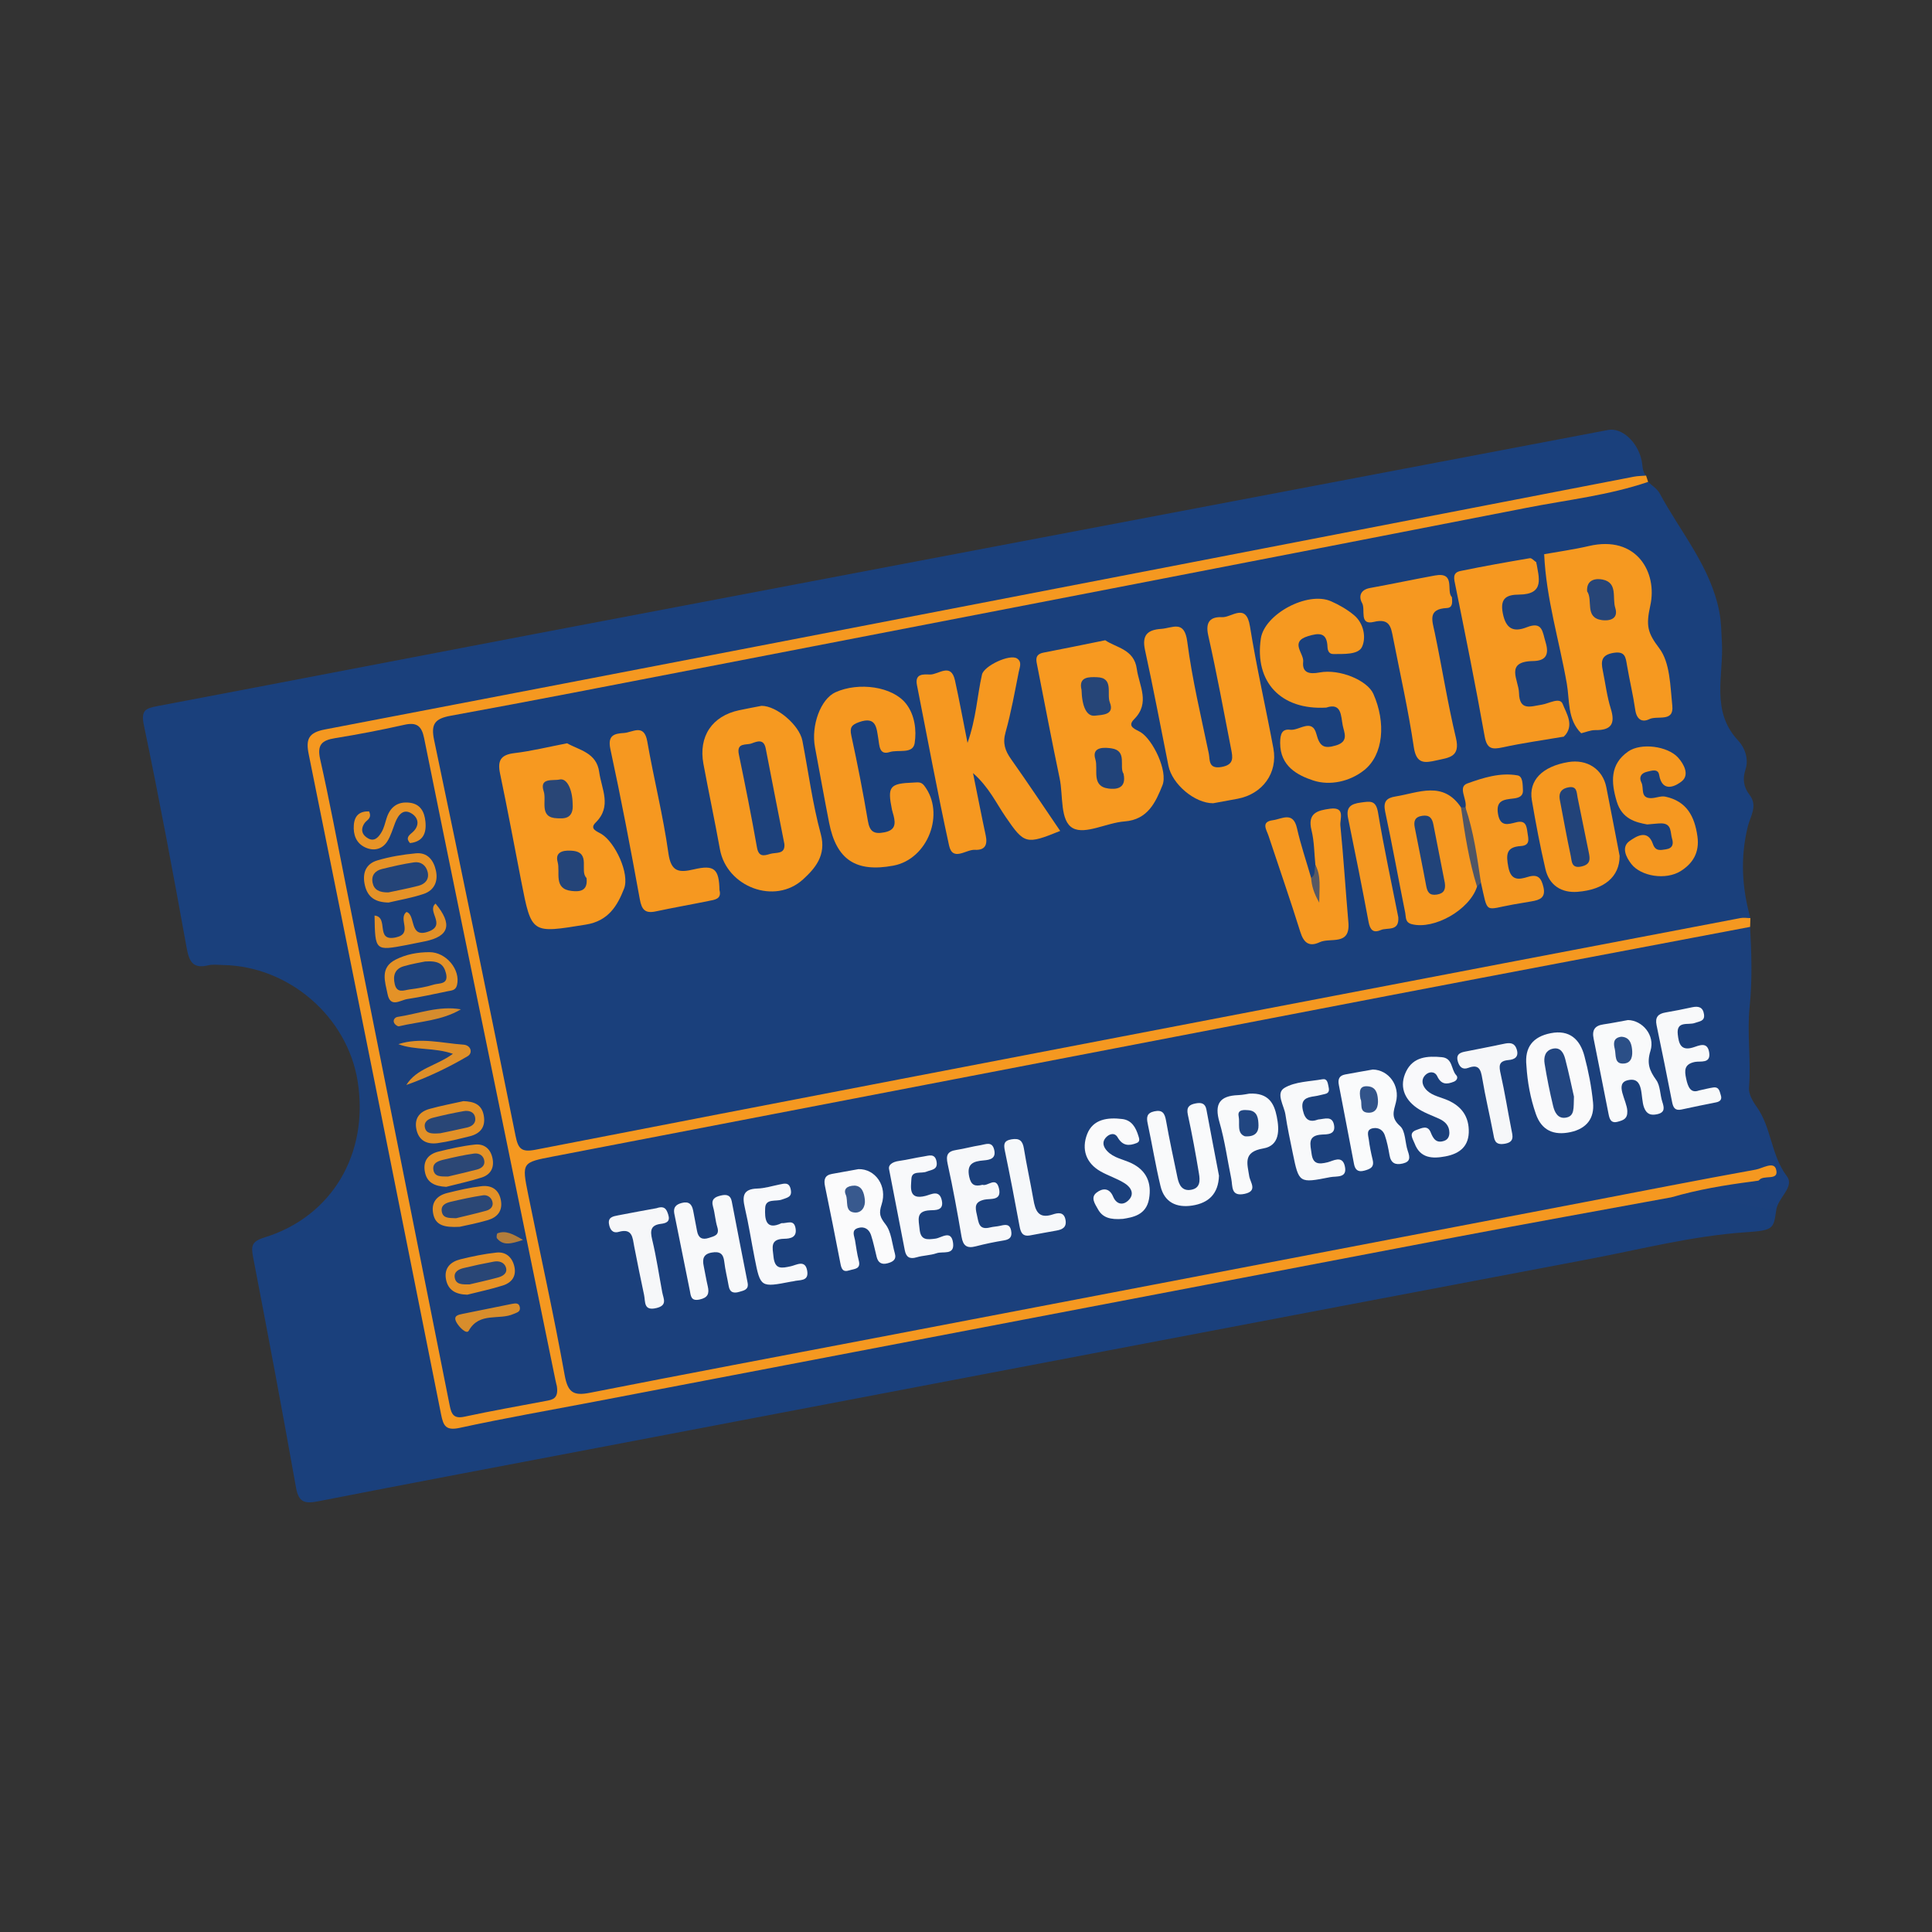 <?xml version="1.0" encoding="iso-8859-1"?>
<!-- Generator: Adobe Illustrator 27.0.0, SVG Export Plug-In . SVG Version: 6.00 Build 0)  -->
<svg version="1.1" id="Layer_1" xmlns="http://www.w3.org/2000/svg" xmlns:xlink="http://www.w3.org/1999/xlink" x="0px" y="0px"
	 viewBox="0 0 500 500" style="enable-background:new 0 0 500 500;" xml:space="preserve">
<rect x="0" y="0" width="500" height="500" fill="#333333" stroke="none"/>
<g>
	<path style="fill:#1A407C;" d="M426.533,124.713c1.012,0.978,2.352,1.78,2.985,2.96c5.415,10.092,13.2,18.987,15.447,30.701
		c0.506,2.638,0.503,5.205,0.657,7.828c0.501,8.576-2.978,17.831,4.245,25.484c1.595,1.691,2.806,4.664,1.859,7.489
		c-0.81,2.417-0.469,4.563,1.052,6.52c2.208,2.842,0.19,5.61-0.437,8.151c-1.987,8.051-1.538,15.902,0.662,23.769
		c-3.152,2.534-7.132,2.163-10.749,2.889c-36.147,7.254-72.385,14.049-108.584,21.039c-48.677,9.399-97.375,18.694-146.048,28.119
		c-15.287,2.96-30.599,5.792-45.881,8.782c-7.701,1.507-8.695,0.954-10.234-6.677c-6.639-32.933-13.624-65.796-20.124-98.758
		c-1.276-6.469-0.29-7.932,6.173-9.245c40.175-8.161,80.501-15.547,120.719-23.491c37.925-7.49,75.913-14.654,113.849-22.094
		c22.654-4.443,45.358-8.634,67.99-13.196C422.208,124.562,424.374,124.323,426.533,124.713z"/>
	<path style="fill:#1B407C;" d="M452.931,239.879c0.36,6.917,0.588,13.762-0.132,20.749c-0.706,6.852,0.418,13.887-0.161,20.869
		c-0.131,1.575,0.934,3.478,1.941,4.877c3.914,5.437,3.708,12.544,7.866,18.041c2.115,2.797-2.47,5.639-2.77,8.873
		c-1.411,1.105-3.031,0.7-4.584,0.579c-5.616-0.439-11.183-1.42-16.848-1.343c-1.958,0.027-3.851-0.504-5.243-2.085
		c-0.715-2.57,1.506-2.528,2.829-2.809c5.381-1.141,10.733-2.492,16.241-2.885c1.07-1.499,2.267,4.246,3.275-0.045
		c-7.554-0.629-14.649,1.853-21.838,3.299c-28.246,5.681-56.586,10.861-84.87,16.339c-38.297,7.417-76.615,14.729-114.927,22.072
		c-26.882,5.152-53.764,10.305-80.671,15.326c-5.629,1.05-6.868,0.154-8.137-5.559c-3.525-15.874-6.701-31.819-9.792-47.782
		c-1.619-8.362-1.572-8.46,6.881-10.144c25.803-5.141,51.662-9.997,77.496-14.976c47.443-9.144,94.896-18.231,142.338-27.38
		c28.292-5.456,56.591-10.87,84.888-16.302C448.793,239.194,450.92,238.46,452.931,239.879z"/>
	<path style="fill:#1A407C;" d="M432.575,309.857c6.609,2.37,13.666,0.544,20.405,2.181c2.152,0.523,4.493,0.633,6.695,1.249
		c-0.704,4.716-0.675,5.136-7.846,5.619c-13.801,0.929-27.126,4.398-40.615,6.953c-85.546,16.204-171.066,32.542-256.595,48.836
		c-24.103,4.592-48.217,9.13-72.297,13.841c-3.367,0.659-5.024,0.342-5.709-3.515c-3.533-19.891-7.266-39.747-11.093-59.583
		c-0.561-2.91-0.464-4.143,2.915-5.183c17.497-5.389,27.078-21.709,24.139-40.352c-2.644-16.773-17.798-29.875-34.891-30.158
		c-1.255-0.021-2.569-0.219-3.757,0.07c-4.125,1.002-4.999-1.055-5.654-4.688c-3.457-19.18-7.039-38.342-11.028-57.417
		c-0.825-3.943,0.449-4.398,3.573-4.989c32.918-6.227,65.807-12.606,98.717-18.872c64.943-12.366,129.894-24.685,194.842-37.026
		c27.277-5.183,54.551-10.377,81.829-15.554c3.462-0.657,7.626,3.026,8.653,7.926c0.284,1.354,0.104,2.778,1.146,3.894
		c-4.651,3.136-10.23,2.984-15.394,3.978c-41.477,7.984-82.928,16.099-124.403,24.093c-55.872,10.77-111.731,21.61-167.59,32.447
		c-11.069,2.148-22.057,4.713-33.194,6.517c-3.74,0.606-4.369,2.594-3.663,6.14c6.734,33.807,13.569,67.595,20.328,101.397
		c4.377,21.89,8.814,43.77,13.103,65.676c0.865,4.416,2.605,5.071,6.452,4.274c24.006-4.97,48.188-9.023,72.244-13.731
		c30.734-6.015,61.516-11.784,92.264-17.727c34.795-6.725,69.628-13.253,104.419-20.005c11.944-2.318,23.926-4.44,35.844-6.904
		C428.45,308.823,430.675,308.183,432.575,309.857z"/>
	<path style="fill:#F59820;" d="M432.575,309.857c-18.492,3.406-37.002,6.716-55.472,10.236
		c-74.436,14.187-148.859,28.44-223.287,42.668c-11.612,2.22-23.266,4.248-34.814,6.762c-3.569,0.777-4.248-0.448-4.843-3.434
		c-11.353-56.977-22.761-113.943-34.263-170.891c-0.788-3.9-0.055-5.601,4.184-6.413c74.773-14.322,149.518-28.787,224.266-43.238
		c38.16-7.378,76.312-14.794,114.471-22.175c1.042-0.201,2.123-0.195,3.187-0.285c0.176,0.542,0.352,1.084,0.528,1.626
		c-10.198,3.481-20.905,4.648-31.403,6.701c-71.696,14.021-143.427,27.867-215.151,41.751c-21.096,4.084-42.185,8.212-63.323,12.068
		c-4.15,0.757-5.177,2.156-4.302,6.319c7.167,34.099,14.172,68.232,21.067,102.386c0.676,3.349,1.486,4.329,5.184,3.61
		c63.108-12.281,126.248-24.397,189.386-36.524c40.803-7.837,81.614-15.635,122.426-23.425c0.832-0.159,1.723-0.003,2.587,0.01
		c-0.024,0.76-0.049,1.516-0.073,2.27c-31.138,5.918-62.285,11.785-93.411,17.766c-72.099,13.853-144.187,27.769-216.283,41.637
		c-8.145,1.567-8.229,1.517-6.552,9.813c3.151,15.586,6.634,31.11,9.445,46.756c0.812,4.516,2.253,5.446,6.51,4.608
		c24.592-4.844,49.227-9.474,73.845-14.187c61.196-11.717,122.39-23.439,183.585-35.162c14.772-2.83,29.529-5.744,44.33-8.418
		c1.71-0.309,4.637-2.213,5.24-0.092c0.92,3.237-3.361,1.223-4.479,2.933c-0.5,0.711-1.084,0.844-1.772,0.257
		C446.363,306.698,439.39,307.875,432.575,309.857z"/>
	<path style="fill:#F79920;" d="M313.969,207.88c-4.746,0.025-10.623-4.913-11.581-9.71c-1.995-9.989-3.888-20-6.06-29.951
		c-0.837-3.836,0.626-5.225,4.196-5.466c2.909-0.197,5.995-2.441,6.738,3.3c1.259,9.729,3.565,19.327,5.572,28.951
		c0.33,1.58-0.195,4.088,3.269,3.493c3.361-0.576,2.924-2.509,2.508-4.645c-1.916-9.826-3.73-19.676-5.925-29.44
		c-0.797-3.543,0.647-4.834,3.604-4.689c2.469,0.121,6.198-3.857,7.196,2.36c1.699,10.58,4.102,21.046,6.067,31.586
		c1.186,6.361-2.796,11.825-9.243,13.045C318.199,207.114,316.083,207.492,313.969,207.88z"/>
	<path style="fill:#F79920;" d="M146.761,192.361c3.144,1.783,7.632,2.405,8.313,7.448c0.592,4.385,3.348,8.869-0.908,13.056
		c-1.705,1.677,0.343,2.274,1.507,2.986c3.502,2.142,7.357,10.257,5.827,14.15c-1.717,4.371-4.014,8.341-9.87,9.283
		c-14.091,2.266-14.046,2.549-16.731-11.214c-1.81-9.276-3.533-18.569-5.473-27.818c-0.701-3.34,0.073-4.915,3.696-5.345
		C137.547,194.383,141.906,193.295,146.761,192.361z"/>
	<path style="fill:#F79920;" d="M286.031,165.698c2.837,1.947,7.472,2.303,8.17,7.41c0.597,4.367,3.562,8.777-0.702,13.038
		c-1.959,1.958,0.481,2.599,1.721,3.364c3.118,1.926,7.103,10.043,5.615,13.736c-1.726,4.28-3.741,8.891-9.792,9.336
		c-4.58,0.337-10.17,3.475-13.356,1.757c-3.425-1.848-2.502-8.404-3.45-12.903c-2.022-9.6-3.842-19.242-5.741-28.867
		c-0.312-1.583-0.867-3.208,1.599-3.677C275.187,167.925,280.26,166.861,286.031,165.698z"/>
	<path style="fill:#F69920;" d="M399.636,143.429c3.861-0.697,7.76-1.23,11.575-2.12c12.343-2.878,17.789,6.845,15.886,15.399
		c-1.156,5.197-0.734,7.044,2.317,11.059c2.82,3.71,2.84,9.791,3.377,14.902c0.455,4.326-3.89,2.431-5.959,3.449
		c-1.894,0.931-3.277,0.033-3.625-2.383c-0.558-3.874-1.485-7.694-2.141-11.556c-0.351-2.064-0.458-3.735-3.522-3.214
		c-3.09,0.526-3.247,2.139-2.759,4.507c0.684,3.315,1.082,6.715,2.084,9.93c1.227,3.939,0.102,5.605-4.012,5.55
		c-1.213-0.016-2.433,0.528-3.65,0.815c-2.947-0.062-3.22-2.312-3.648-4.438c-2.399-11.903-4.698-23.826-7.029-35.742
		C398.102,147.391,398.581,145.358,399.636,143.429z"/>
	<path style="fill:#F69820;" d="M251.816,200.071c1.281,6.326,2.231,11.231,3.282,16.113c0.526,2.443-0.143,3.896-2.83,3.751
		c-2.284-0.124-5.719,3.135-6.655-1.144c-3.018-13.788-5.57-27.677-8.309-41.525c-0.598-3.021,1.768-2.741,3.361-2.7
		c2.216,0.058,5.435-3.199,6.477,1.508c1.109,5.008,2.03,10.058,3.25,16.179c2.278-6.416,2.489-12.159,3.743-17.668
		c0.516-2.267,7.192-5.397,9.065-4.176c1.368,0.892,0.687,2.302,0.462,3.431c-1.05,5.256-1.984,10.554-3.433,15.704
		c-0.783,2.782-0.124,4.721,1.425,6.909c4.324,6.108,8.466,12.344,12.721,18.589c-8.847,3.598-9.289,3.402-14.104-3.61
		C257.795,207.826,255.946,203.719,251.816,200.071z"/>
	<path style="fill:#F69920;" d="M197.085,182.667c3.898-0.015,9.795,4.985,10.576,9.034c1.556,8.067,2.614,16.266,4.762,24.171
		c1.494,5.501-1.521,8.893-4.566,11.686c-7.343,6.736-19.782,1.969-21.541-7.768c-1.333-7.38-2.901-14.718-4.269-22.092
		c-1.32-7.117,2.242-12.405,9.244-13.893C193.216,183.395,195.153,183.045,197.085,182.667z"/>
	<path style="fill:#F69920;" d="M343.237,183.127c-11.784,0.683-18.585-6.667-16.937-17.855c0.932-6.329,12.081-12.34,18.17-9.665
		c2.116,0.93,4.201,2.133,5.965,3.61c2.555,2.138,3.147,5.827,2.062,8.177c-0.964,2.089-4.741,1.84-7.429,1.87
		c-1.126,0.013-1.478-0.904-1.513-1.839c-0.144-3.794-2.141-3.68-5.067-2.782c-4.79,1.47-0.996,4.43-1.226,6.588
		c-0.307,2.882,1.536,3.311,4.24,2.801c5.232-0.987,12.381,2.062,13.922,5.535c3.292,7.421,2.639,15.757-2.384,19.756
		c-3.685,2.933-8.844,4.083-13.156,2.666c-4.102-1.347-8.582-3.695-8.582-9.717c0-2.383,0.531-3.68,2.598-3.414
		c2.299,0.296,5.678-3.101,6.786,1.111c0.858,3.26,1.975,3.869,5.071,2.944c3.403-1.017,2.11-3.315,1.741-5.174
		C347.017,185.324,347.248,181.762,343.237,183.127z"/>
	<path style="fill:#F69820;" d="M236.315,202.532c1.021-0.008,1.99-0.351,2.86,0.777c5.528,7.157,0.979,19.053-7.979,20.719
		c-9.702,1.804-14.739-1.527-16.621-11.104c-1.276-6.488-2.427-13.001-3.651-19.499c-1.07-5.678,1.467-12.535,5.302-14.269
		c6.001-2.713,14.766-1.504,18.257,2.96c2.26,2.89,2.75,6.836,2.233,10.2c-0.45,2.925-4.253,1.603-6.488,2.323
		c-2.678,0.861-2.624-1.683-2.905-3.34c-0.489-2.884-0.473-6.041-5.039-4.399c-1.885,0.678-2.418,1.378-1.965,3.459
		c1.597,7.333,3.039,14.705,4.289,22.104c0.474,2.808,1.605,3.475,4.302,2.938c2.807-0.559,2.885-2.176,2.35-4.324
		c-0.13-0.521-0.319-1.029-0.425-1.554C229.619,203.542,230.23,202.766,236.315,202.532z"/>
	<path style="fill:#F69820;" d="M404.74,190.638c-5.287,0.903-10.611,1.636-15.846,2.778c-2.833,0.618-4.092,0.385-4.677-2.91
		c-2.314-13.019-4.935-25.984-7.555-38.947c-0.346-1.71-0.888-3.336,1.312-3.79c5.957-1.229,11.95-2.291,17.948-3.309
		c0.485-0.082,1.114,0.682,1.676,1.054c2.626,7.134,2.634,7.153-3.874,9.699c-1.545,0.604-3.23,1.053-2.866,3.21
		c0.336,1.986,1.836,2.607,3.611,2.348c3.851-0.562,6,0.661,6.811,4.786c0.881,4.483-1.131,6.321-5.015,7.209
		c-2.718,0.621-2.505,2.587-2.066,4.65c0.448,2.107,1.242,3.786,3.868,3.466c0.712-0.087,1.423-0.239,2.135-0.257
		c1.845-0.048,4.392-1.282,5.064,1.377C405.974,184.8,408.518,188.01,404.74,190.638z"/>
	<path style="fill:#F69820;" d="M375.746,154.521c0.163,1.564,0.158,2.763-1.318,2.837c-5.019,0.252-3.767,3.27-3.116,6.379
		c1.899,9.07,3.33,18.246,5.485,27.252c1.202,5.022-1.915,5.08-5.065,5.802c-3.127,0.717-5.194,0.928-5.842-3.45
		c-1.408-9.51-3.533-18.915-5.381-28.359c-0.525-2.684-0.839-5.036-4.973-4.035c-3.889,0.942-2.082-3.183-3.023-4.869
		c-0.926-1.658-0.5-3.445,2.027-3.903c5.622-1.017,11.211-2.215,16.832-3.24C376.864,147.934,374.169,153.053,375.746,154.521z"/>
	<path style="fill:#F69820;" d="M186.201,230.354c0.627,2.346-1.259,2.496-2.794,2.812c-4.551,0.936-9.133,1.724-13.675,2.699
		c-2.743,0.589-3.65-0.388-4.148-3.134c-2.356-12.984-4.821-25.953-7.614-38.849c-0.789-3.643,1.054-4.032,3.514-4.186
		c2.233-0.139,5.202-2.548,6.028,2.185c1.686,9.659,4.111,19.202,5.464,28.9c0.689,4.935,2.754,5.107,6.635,4.201
		C184.862,223.757,186.088,224.876,186.201,230.354z"/>
	<path style="fill:#F69820;" d="M382.252,229.474c-1.941,6.002-11.054,11.165-16.855,9.71c-1.798-0.451-1.499-1.821-1.716-2.896
		c-1.759-8.73-3.334-17.498-5.193-26.205c-0.553-2.59,0.281-3.571,2.661-3.955c5.98-0.967,12.3-4.12,16.955,2.818
		C381.499,215.383,382.492,222.304,382.252,229.474z"/>
	<path style="fill:#F69820;" d="M419.161,221.509c-0.001,5.378-3.957,8.747-10.903,9.295c-4.109,0.324-7.316-1.664-8.294-5.857
		c-1.378-5.906-2.504-11.878-3.524-17.858c-0.873-5.116,2.694-8.733,9.396-9.863c4.895-0.825,8.947,1.817,9.876,6.502
		C416.925,209.856,418.092,215.992,419.161,221.509z"/>
	<path style="fill:#F69820;" d="M340.425,223.891c-0.31-3.016-0.285-6.115-1.008-9.029c-1.104-4.452,1.557-5.133,4.807-5.566
		c4.067-0.542,2.497,2.703,2.659,4.332c0.828,8.351,1.345,16.732,2.078,25.093c0.539,6.153-4.684,3.837-7.422,5.119
		c-2.733,1.28-4.134,0.179-5.026-2.676c-2.605-8.341-5.487-16.596-8.233-24.894c-0.517-1.562-2.02-3.591,1.149-4.003
		c2.314-0.301,5.22-2.385,6.224,2.069c0.979,4.342,2.426,8.58,3.667,12.863c1.149,1.276,1.724,2.725,1.485,3.796
		C339.706,229.099,341.591,226.445,340.425,223.891z"/>
	<path style="fill:#F69820;" d="M426.284,213.366c-2.885-0.538-6.509-1.343-7.887-5.987c-1.469-4.953-1.764-9.58,2.965-12.887
		c3.326-2.326,10.213-1.409,12.914,1.562c1.578,1.735,2.943,4.459,1.029,6.084c-1.197,1.016-5.073,3.44-5.922-1.611
		c-0.282-1.678-1.978-1.075-3.165-0.79c-1.535,0.368-2.12,1.439-1.416,2.804c0.719,1.394-0.393,4.017,2.466,4.018
		c1.242,0.001,2.559-0.639,3.714-0.392c5.493,1.175,7.579,5.04,8.315,10.303c0.586,4.191-1.247,7.042-4.358,8.976
		c-3.862,2.401-10.24,1.35-12.733-1.821c-1.4-1.781-2.703-4.433-0.438-5.994c1.45-0.999,4.61-3.257,5.997,0.778
		c0.668,1.944,1.943,1.619,3.424,1.386c1.798-0.282,1.923-1.508,1.535-2.755c-0.478-1.535-0.016-3.861-2.661-3.946
		C429.174,213.067,428.279,213.216,426.284,213.366z"/>
	<path style="fill:#F59821;" d="M379.266,208.969c0.495-2.114-2.086-5.286,0.465-6.205c4.088-1.473,8.524-2.896,13.015-2.093
		c1.402,0.25,1.3,2.347,1.389,3.758c0.108,1.707-1.161,2.064-2.434,2.218c-2.411,0.292-4.618,0.398-4.019,3.994
		c0.579,3.474,2.694,2.662,4.754,2.159c2.452-0.598,2.637,0.978,2.874,2.674c0.222,1.589,0.816,3.322-1.744,3.485
		c-3.814,0.243-3.819,2.247-3.207,5.45c0.691,3.619,2.783,3.23,5.046,2.535c2.611-0.802,3.467,0.256,4.027,2.601
		c0.676,2.83-0.989,3.367-3.077,3.727c-1.583,0.273-3.17,0.528-4.751,0.811c-7.551,1.349-6.445,2.639-8.349-5.688
		C381.003,222.107,379.9,215.586,379.266,208.969z"/>
	<path style="fill:#1D417B;" d="M404.74,190.638c2.837-2.872,0.643-5.968-0.316-8.445c-0.722-1.864-3.567-0.115-5.366,0.168
		c-2.929,0.46-5.822,1.712-5.942-3.046c-0.084-3.326-3.773-8.113,3.641-8.235c3.13-0.051,4.281-1.472,3.236-4.886
		c-0.835-2.726-0.757-5.466-4.86-3.862c-3.48,1.36-5.427,0.409-6.217-3.662c-0.779-4.016,1.187-4.763,4.232-4.791
		c6.742-0.061,5.079-4.461,4.449-8.365c0.679-0.695,1.358-1.389,2.037-2.084c0.497,11.414,3.902,22.33,5.857,33.493
		c0.764,4.362,0.107,9.258,3.715,12.843C407.941,191.188,406.276,190.584,404.74,190.638z"/>
	<path style="fill:#F59821;" d="M361.877,237.384c0.265,3.801-2.864,2.581-4.539,3.314c-1.976,0.865-2.782-0.093-3.164-2.151
		c-1.663-8.945-3.456-17.867-5.285-26.78c-0.588-2.866,0.659-3.728,3.315-4.075c2.371-0.31,3.881-0.691,4.426,2.577
		C358.156,219.414,360.124,228.486,361.877,237.384z"/>
	<path style="fill:#505665;" d="M379.266,208.969c2.121,6.313,3.026,12.875,3.989,19.425c-0.334,0.36-0.668,0.72-1.002,1.08
		c-2.087-6.701-3.149-13.608-4.148-20.529C378.491,208.953,378.879,208.961,379.266,208.969z"/>
	<path style="fill:#585962;" d="M340.425,223.891c1.521,2.787,1.007,5.77,0.99,9.708c-1.449-2.559-1.963-4.411-2.095-6.4
		C340.62,226.406,340.022,224.982,340.425,223.891z"/>
	<path style="fill:#FAFBFC;" d="M355.279,276.793c4.082,0.084,7.116,4.128,5.984,8.484c-0.637,2.453-1.317,4.02,1.078,6.154
		c1.445,1.287,1.249,4.319,2.01,6.491c0.56,1.598,0.692,2.718-1.309,3.194c-1.933,0.46-3.078-0.091-3.437-2.161
		c-0.304-1.752-0.645-3.522-1.233-5.192c-0.435-1.237-1.525-2.013-2.961-1.789c-1.954,0.305-1.31,1.825-1.169,2.941
		c0.222,1.762,0.584,3.513,1.001,5.241c0.469,1.94-0.619,2.384-2.19,2.815c-1.71,0.469-2.368-0.362-2.631-1.705
		c-1.336-6.814-2.574-13.648-3.925-20.459c-0.303-1.529,0.097-2.439,1.623-2.732C350.569,277.606,353.03,277.193,355.279,276.793z"
		/>
	<path style="fill:#F9FAFB;" d="M421.318,263.991c3.689,0.053,7.078,3.904,5.823,7.957c-1.007,3.252-0.263,5.125,1.496,7.57
		c1.066,1.483,0.958,3.767,1.568,5.629c0.516,1.572,0.72,2.779-1.35,3.217c-1.621,0.343-2.696-0.001-3.36-1.703
		c-1.055-2.703,0.124-8.142-4.258-7.092c-3.453,0.827-0.186,5.191-0.087,7.962c0.073,2.033-1.024,2.374-2.469,2.772
		c-1.848,0.509-2.15-0.813-2.397-2.038c-1.308-6.481-2.527-12.98-3.856-19.457c-0.457-2.227,0.296-3.374,2.544-3.699
		C417.096,264.801,419.203,264.368,421.318,263.991z"/>
	<path style="fill:#F8F9FA;" d="M174.491,313.985c-0.259-1.55,0.468-2.268,1.926-2.657c1.869-0.499,2.661,0.34,2.979,2.006
		c0.335,1.755,0.676,3.509,1.002,5.266c0.334,1.797,1.338,2.337,3.073,1.766c1.393-0.458,2.823-0.676,2.163-2.811
		c-0.524-1.697-0.605-3.528-1.096-5.238c-0.557-1.938,0.411-2.538,2.026-2.918c1.447-0.34,2.493-0.136,2.812,1.499
		c1.366,7.014,2.698,14.034,4.1,21.041c0.373,1.863-0.955,2.027-2.131,2.387c-1.399,0.429-2.463,0.226-2.756-1.485
		c-0.362-2.113-0.909-4.201-1.149-6.326c-0.237-2.097-1.185-2.705-3.223-2.357c-2.212,0.378-2.471,1.677-2.096,3.491
		c0.361,1.749,0.645,3.516,1.053,5.254c0.443,1.886,0.013,2.949-2.111,3.41c-2.3,0.5-2.269-0.977-2.549-2.369
		C177.174,327.291,175.832,320.638,174.491,313.985z"/>
	<path style="fill:#FBFBFC;" d="M222.177,302.57c4.315-0.103,7.546,4.337,5.981,9.154c-0.76,2.338-0.437,3.259,1.011,5.127
		c1.518,1.959,1.681,4.968,2.418,7.523c0.481,1.668-0.583,2.211-1.909,2.567c-1.494,0.401-2.417-0.14-2.793-1.63
		c-0.478-1.895-0.85-3.825-1.463-5.675c-0.51-1.54-1.759-2.336-3.378-1.824c-1.777,0.562-0.967,1.982-0.769,3.14
		c0.3,1.758,0.515,3.542,0.97,5.261c0.612,2.308-1.164,2.133-2.426,2.552c-1.758,0.583-2.069-0.47-2.338-1.87
		c-1.279-6.656-2.609-13.303-3.978-19.942c-0.345-1.673-0.044-2.812,1.815-3.145C217.604,303.398,219.89,302.98,222.177,302.57z"/>
	<path style="fill:#FAFAFB;" d="M395.038,275.79c-0.51-4.772,1.681-7.497,6.294-8.403c4.865-0.955,7.563,1.607,8.703,5.869
		c1.055,3.945,1.842,8.007,2.243,12.067c0.404,4.084-1.663,6.771-5.845,7.67c-4.315,0.927-7.463-0.436-8.943-4.672
		C396.075,284.271,395.294,280.059,395.038,275.79z"/>
	<path style="fill:#F9FAFB;" d="M315.472,304.273c-0.157,4.715-2.704,7.071-6.919,7.723c-4.057,0.627-7.201-0.812-8.207-5
		c-1.29-5.366-2.171-10.83-3.327-16.23c-0.356-1.663-0.204-2.725,1.703-3.149c2.183-0.485,2.724,0.564,3.061,2.47
		c0.868,4.912,1.933,9.79,2.948,14.675c0.391,1.882,1.182,3.542,3.5,3.158c2.472-0.409,2.347-2.47,2.058-4.212
		c-0.847-5.096-1.775-10.185-2.876-15.232c-0.431-1.974,0.4-2.602,2.027-2.913c1.385-0.265,2.465-0.095,2.779,1.593
		C313.293,292.937,314.41,298.709,315.472,304.273z"/>
	<path style="fill:#F9F9FB;" d="M380.118,292.396c0.152,4.185-2.269,6.164-6.037,6.876c-3.375,0.638-6.54,0.52-7.99-3.369
		c-0.445-1.194-1.696-2.73,0.55-3.492c1.268-0.43,2.83-1.35,3.627,0.661c0.665,1.678,1.477,2.901,3.534,2.158
		c0.97-0.351,1.305-1.21,1.292-2.133c-0.026-1.83-1.136-2.883-2.724-3.602c-1.948-0.882-4.035-1.597-5.752-2.82
		c-3.271-2.33-4.517-5.668-2.717-9.378c1.848-3.81,5.503-4.058,9.25-3.701c2.881,0.275,2.346,3.223,3.732,4.678
		c0.499,0.523,0.213,1.333-0.613,1.665c-1.839,0.74-3.274,0.808-4.324-1.426c-0.591-1.258-2.13-1.333-3.168-0.195
		c-0.981,1.076-0.727,2.399,0.099,3.434c1.289,1.614,3.303,2.013,5.13,2.713C377.653,285.86,379.979,288.294,380.118,292.396z"/>
	<path style="fill:#FAFAFB;" d="M290.633,315.443c-3.34,0.274-5.298-0.346-6.487-2.499c-0.762-1.38-1.99-3.025-0.352-4.295
		c1.468-1.137,3.276-1.369,4.288,1.049c0.773,1.846,2.381,2.399,3.869,1.029c1.801-1.658,0.776-3.43-0.837-4.461
		c-1.94-1.24-4.215-1.946-6.235-3.078c-3.89-2.18-5.013-5.821-3.535-9.656c1.513-3.925,5.336-4.391,9.101-3.93
		c2.483,0.304,3.52,2.253,4.177,4.387c0.189,0.613,0.519,1.444-0.442,1.826c-2.029,0.806-3.65,0.756-4.947-1.487
		c-0.779-1.347-2.273-0.888-3.16,0.215c-0.949,1.18-0.427,2.411,0.487,3.374c1.674,1.763,4.105,2.101,6.192,3.087
		c4.012,1.894,5.344,5.192,4.615,9.29C296.618,314.521,293.058,315.045,290.633,315.443z"/>
	<path style="fill:#F9FAFB;" d="M323.296,283.036c5.069-0.294,6.465,2.629,7.13,5.912c0.697,3.442,0.826,7.541-3.516,8.275
		c-5.268,0.891-4.123,3.876-3.611,7.17c0.252,1.619,2.278,3.849-1.228,4.583c-3.593,0.752-3.024-2.003-3.422-3.937
		c-1.004-4.883-1.672-9.862-3.058-14.633c-1.372-4.724,0.063-6.811,4.845-6.99C321.677,283.369,322.91,283.09,323.296,283.036z"/>
	<path style="fill:#F8F9FA;" d="M439.702,282.212c1.615-0.344,2.654-0.631,3.712-0.775c1.509-0.206,1.625,1.052,1.938,2.026
		c0.351,1.097-0.203,1.623-1.244,1.832c-2.975,0.598-5.954,1.184-8.916,1.842c-1.682,0.374-2.171-0.477-2.454-1.921
		c-1.298-6.643-2.633-13.28-4.021-19.904c-0.428-2.044,0.392-2.962,2.334-3.289c2.288-0.385,4.565-0.847,6.834-1.337
		c1.633-0.353,2.831-0.1,3.107,1.809c0.265,1.837-1.195,1.795-2.324,2.233c-1.702,0.661-4.88-0.686-4.459,3
		c0.253,2.217,0.705,4.34,3.92,3.36c1.572-0.479,3.734-1.644,4.199,1.257c0.484,3.023-2.274,2.192-3.7,2.485
		c-2.801,0.576-2.704,2.231-2.248,4.35C436.844,281.339,437.544,283.009,439.702,282.212z"/>
	<path style="fill:#F7F8FA;" d="M254.267,306.625c1.338,0.488,3.497-2.277,4.254,0.886c0.805,3.369-2.221,2.599-3.784,2.962
		c-2.51,0.583-2.405,1.87-1.925,3.889c0.471,1.984,0.437,4.057,3.428,3.301c0.861-0.217,1.773-0.232,2.639-0.437
		c1.305-0.309,2.469-0.543,2.807,1.296c0.288,1.569-0.305,2.239-1.861,2.494c-2.46,0.404-4.911,0.912-7.324,1.539
		c-2.244,0.583-3.247-0.127-3.642-2.431c-1.082-6.312-2.215-12.621-3.602-18.871c-0.506-2.281-0.059-3.29,2.228-3.644
		c2.111-0.327,4.182-0.914,6.293-1.24c1.277-0.197,2.93-1.073,3.494,1.091c0.615,2.364-1.023,2.714-2.725,2.855
		c-2.635,0.219-4.43,0.851-3.713,4.228C251.3,306.737,252.321,307.125,254.267,306.625z"/>
	<path style="fill:#F8F9FA;" d="M341.128,289.729c1.748-0.15,3.639-1.019,4.113,1.393c0.509,2.591-1.849,2.43-3.153,2.504
		c-3.835,0.218-2.947,2.609-2.659,4.905c0.35,2.787,1.842,2.838,4.174,2.263c1.413-0.348,3.745-1.883,4.421,0.936
		c0.784,3.269-2.115,2.593-3.785,2.923c-8.056,1.59-8.078,1.556-9.675-6.222c-0.681-3.317-1.395-6.633-1.897-9.979
		c-0.353-2.351-2.591-5.524-0.235-6.916c2.756-1.628,6.497-1.633,9.831-2.227c1.212-0.216,1.345,0.911,1.531,1.758
		c0.193,0.876,0.371,1.798-0.908,2.064c-0.875,0.181-1.736,0.45-2.618,0.571c-2.135,0.294-3.717,0.753-3.089,3.633
		C337.754,289.97,339.059,290.501,341.128,289.729z"/>
	<path style="fill:#F8F9FB;" d="M202.259,316.555c1.492,0.095,3.185-1.067,3.622,1.275c0.457,2.452-1.377,2.732-2.934,2.764
		c-3.696,0.077-3.024,2.207-2.761,4.68c0.356,3.356,2.118,2.943,4.48,2.433c1.458-0.315,3.742-1.819,4.239,1.189
		c0.475,2.869-2.052,2.248-3.598,2.704c-0.17,0.05-0.355,0.044-0.53,0.078c-7.956,1.54-7.971,1.543-9.476-6.062
		c-0.865-4.37-1.543-8.782-2.552-13.118c-0.69-2.966-0.415-4.791,3.223-4.901c1.939-0.058,3.864-0.668,5.79-1.056
		c1.255-0.253,2.456-0.649,2.869,1.234c0.453,2.067-0.882,2.143-2.3,2.677c-1.498,0.564-4.171-0.351-4.302,2.142
		C197.883,315.332,198.081,318.545,202.259,316.555z"/>
	<path style="fill:#F8F9FB;" d="M230.096,302.632c-0.265-1.024,0.637-1.927,2.638-2.196c2.118-0.285,4.201-0.829,6.317-1.145
		c1.308-0.196,2.925-0.911,3.329,1.333c0.388,2.156-1.345,2.079-2.597,2.6c-1.36,0.566-3.81-0.353-3.911,1.845
		c-0.098,2.135-0.859,5.587,3.642,4.433c1.518-0.389,3.639-1.708,4.239,1.229c0.535,2.618-1.667,2.428-3.076,2.495
		c-3.756,0.179-2.907,2.489-2.692,4.853c0.268,2.948,1.926,2.766,4.11,2.478c1.58-0.208,4.112-2.405,4.561,1.134
		c0.414,3.259-2.659,2.082-4.229,2.633c-1.663,0.583-3.531,0.562-5.229,1.072c-1.832,0.55-2.704-0.116-3.036-1.81
		C232.863,316.944,231.583,310.302,230.096,302.632z"/>
	<path style="fill:#F6F7F9;" d="M389.569,270.063c1.364-0.242,2.439-0.106,2.946,1.475c0.643,2.004-0.547,2.666-2.106,2.802
		c-2.685,0.234-2.478,1.632-2.018,3.682c1.051,4.68,1.798,9.428,2.728,14.137c0.358,1.812,0.96,3.478-1.879,3.873
		c-2.445,0.34-2.499-1.14-2.814-2.79c-0.899-4.714-2.024-9.388-2.813-14.119c-0.383-2.295-0.85-3.801-3.622-2.76
		c-1.534,0.576-2.311-0.3-2.715-1.684c-0.474-1.625,0.343-2.232,1.815-2.51C382.592,271.506,386.078,270.77,389.569,270.063z"/>
	<path style="fill:#F6F7F9;" d="M169.918,312.679c2.189-0.746,2.611,0.403,3.025,1.678c0.577,1.778-0.498,2.205-1.873,2.372
		c-2.691,0.327-2.852,1.735-2.281,4.105c1.081,4.488,1.751,9.074,2.601,13.617c0.307,1.642,1.411,3.357-1.481,4.065
		c-3.395,0.831-2.852-1.622-3.219-3.369c-0.878-4.176-1.754-8.353-2.554-12.544c-0.435-2.278-0.429-4.817-4.018-3.793
		c-1.593,0.454-2.264-0.638-2.508-2.004c-0.322-1.801,1.078-2.022,2.284-2.26C163.389,313.855,166.899,313.236,169.918,312.679z"/>
	<path style="fill:#F6F8FA;" d="M266.523,319.732c-1.945,0.324-2.379-0.839-2.674-2.445c-1.193-6.483-2.441-12.957-3.778-19.411
		c-0.343-1.659-0.339-2.672,1.693-3.016c2.068-0.35,2.89,0.341,3.22,2.367c0.715,4.395,1.684,8.748,2.448,13.136
		c0.503,2.892,1.238,5.179,5.029,3.932c1.29-0.424,2.912-0.755,3.295,1.414c0.34,1.928-0.807,2.496-2.386,2.77
		C271.082,318.875,268.802,319.314,266.523,319.732z"/>
	<path style="fill:#1A407C;" d="M453.39,305.791c0.591-0.086,1.182-0.171,1.773-0.257c0.929,0.286,2.286,0.215,1.998,1.713
		c-0.099,0.513-0.882,1.234-1.391,1.267C453.943,308.633,453.564,307.249,453.39,305.791z"/>
	<path style="fill:#1B407C;" d="M144.102,358.668c0.538,3.363-1.176,3.578-2.797,3.887c-7.038,1.342-14.101,2.567-21.102,4.082
		c-2.786,0.603-3.377-0.651-3.828-2.919c-8.964-45.058-17.974-90.107-26.98-135.157c-2.138-10.693-4.13-21.419-6.533-32.052
		c-0.854-3.781,0.44-4.923,3.855-5.475c6.011-0.97,12-2.124,17.94-3.461c3.203-0.721,4.47,0.319,5.102,3.444
		c6.418,31.716,12.943,63.412,19.436,95.113c4.842,23.641,9.681,47.283,14.526,70.923
		C143.901,357.928,144.131,358.791,144.102,358.668z"/>
	<path style="fill:#244478;" d="M151.792,227.211c0.448,3.639-2.096,3.55-3.831,3.368c-4.833-0.505-2.901-4.829-3.644-7.484
		c-0.879-3.146,2.446-3.032,3.833-2.914C153.048,220.6,149.908,225.462,151.792,227.211z"/>
	<path style="fill:#294676;" d="M148.199,207.943c0.364,4.263-2.58,3.865-3.968,3.828c-4.849-0.13-2.705-4.519-3.518-6.958
		c-1.22-3.664,2.482-2.694,4.078-3.071C146.762,201.276,148.133,204.395,148.199,207.943z"/>
	<path style="fill:#214379;" d="M290.772,200.243c0.89,4.108-2.303,4.029-3.852,3.838c-4.614-0.569-2.625-4.967-3.441-7.572
		c-1.088-3.473,2.716-3.048,4.168-2.836C291.848,194.286,289.562,198.473,290.772,200.243z"/>
	<path style="fill:#264577;" d="M279.899,178.528c-0.871-3.525,2.164-3.31,3.949-3.27c4.509,0.101,2.493,4.303,3.379,6.546
		c1.272,3.221-1.884,3.189-3.858,3.415C281.253,185.462,280.018,182.951,279.899,178.528z"/>
	<path style="fill:#274577;" d="M410.742,153.029c-0.21-3.206,2.476-3.35,3.985-3.047c4.025,0.809,2.479,4.727,3.293,7.302
		c0.993,3.14-1.849,3.432-3.472,3.198C410.002,159.826,412.344,155.321,410.742,153.029z"/>
	<path style="fill:#1D417B;" d="M203.002,218.451c0.221,2.751-2.174,2.079-3.671,2.535c-1.607,0.49-2.982,0.868-3.431-1.674
		c-1.421-8.046-3.021-16.063-4.684-24.063c-0.659-3.169,1.917-2.338,3.299-2.853c1.458-0.544,3.164-1.253,3.658,1.329
		C199.745,201.926,201.371,210.118,203.002,218.451z"/>
	<path style="fill:#214379;" d="M373.918,228.487c0.236,1.656-0.163,2.73-2.058,3.028c-1.908,0.299-2.465-0.636-2.768-2.274
		c-0.935-5.046-1.983-10.072-2.957-15.111c-0.307-1.586-0.002-2.721,1.961-3.005c1.904-0.275,2.551,0.669,2.859,2.248
		C371.938,218.412,372.93,223.449,373.918,228.487z"/>
	<path style="fill:#224379;" d="M403.641,206.779c-0.259-1.804,0.621-2.717,2.287-3.018c2.244-0.405,2.085,1.32,2.36,2.677
		c0.956,4.724,1.938,9.443,2.887,14.168c0.332,1.651,0.535,3.059-1.827,3.622c-2.714,0.647-2.548-1.37-2.84-2.728
		C405.459,216.614,404.583,211.689,403.641,206.779z"/>
	<path style="fill:#32548A;" d="M352.088,284.407c-0.351-2.043-0.246-3.438,1.879-3.275c2.038,0.156,2.509,1.659,2.636,3.385
		c0.132,1.797-0.343,3.448-2.355,3.454C351.488,287.98,352.701,285.339,352.088,284.407z"/>
	<path style="fill:#2B4F87;" d="M419.598,268.306c1.979,0.101,2.578,1.465,2.771,3.186c0.191,1.71-0.045,3.525-1.985,3.738
		c-2.719,0.298-2.099-2.25-2.483-3.77C417.545,270.053,417.471,268.567,419.598,268.306z"/>
	<path style="fill:#38598E;" d="M221.172,306.835c1.918,0.099,2.446,1.84,2.647,3.637c0.205,1.834-0.809,3.457-2.601,3.334
		c-2.742-0.188-1.621-3.018-2.331-4.602C218.254,307.794,219.139,306.862,221.172,306.835z"/>
	<path style="fill:#224681;" d="M407.337,283.793c-0.129,2.999,0.262,5.128-2.199,5.468c-2.013,0.278-2.811-1.479-3.184-3.005
		c-0.885-3.625-1.605-7.296-2.209-10.979c-0.268-1.637,0.1-3.371,2.03-3.855c2.081-0.522,2.902,1.093,3.313,2.672
		C406.025,277.695,406.779,281.345,407.337,283.793z"/>
	<path style="fill:#214681;" d="M322.182,294.072c-2.198-0.786-1.237-3.357-1.62-5.173c-0.383-1.813,1.431-1.679,2.568-1.577
		c2.387,0.214,2.525,2.253,2.567,3.936C325.742,293.003,324.793,294.273,322.182,294.072z"/>
	<path style="fill:#E49227;" d="M111.14,246.42c4.327-0.022,8.102,4.555,7.132,8.525c-0.345,1.411-1.431,1.383-2.418,1.586
		c-3.475,0.714-6.943,1.495-10.448,2.025c-1.793,0.271-4.375,2.359-5.105-1.285c-0.645-3.216-2.042-6.825,2.07-8.915
		C105.09,246.972,108.074,246.426,111.14,246.42z"/>
	<path style="fill:#E59227;" d="M100.576,233.575c-3.402-0.043-5.428-1.345-6.15-4.473c-0.712-3.087,0.213-5.534,3.232-6.431
		c3.23-0.96,6.626-1.524,9.988-1.836c2.983-0.277,4.577,1.769,5.169,4.47c0.617,2.815-0.447,5.121-3.172,6.043
		C106.606,232.376,103.399,232.903,100.576,233.575z"/>
	<path style="fill:#E39127;" d="M119.931,284.972c2.619,0.101,4.691,0.758,5.248,3.617c0.578,2.967-0.775,4.788-3.631,5.484
		c-2.749,0.67-5.503,1.392-8.299,1.772c-2.761,0.375-4.931-0.66-5.507-3.694c-0.526-2.769,0.897-4.463,3.412-5.164
		C114.043,286.182,117.002,285.632,119.931,284.972z"/>
	<path style="fill:#E79326;" d="M95.517,209.984c0.817,1.82-0.552,2.184-1.122,2.98c-1.192,1.664-0.718,3.148,0.917,4.036
		c1.653,0.898,2.717-0.427,3.433-1.647c0.619-1.055,0.908-2.315,1.273-3.506c0.911-2.974,2.876-4.482,5.998-4.105
		c2.782,0.336,3.824,2.333,4.082,4.86c0.309,3.031-0.596,5.207-3.984,5.588c-1.139-1.235-0.39-1.925,0.505-2.671
		c1.946-1.623,1.861-3.702,0.003-4.927c-2.217-1.461-3.544,0.267-4.347,2.316c-0.646,1.65-1.126,3.419-2.071,4.884
		c-1.329,2.061-3.525,2.512-5.673,1.521c-2.362-1.09-3.151-3.289-2.961-5.799C91.764,210.954,93.183,209.916,95.517,209.984z"/>
	<path style="fill:#E69226;" d="M120.933,335.066c-2.963-0.065-5.041-1.146-5.535-4.125c-0.461-2.781,1.224-4.405,3.708-5.02
		c3.088-0.764,6.23-1.424,9.388-1.758c2.406-0.254,4.044,1.183,4.61,3.564c0.601,2.529-0.661,4.218-2.925,4.942
		C127.151,333.637,124.019,334.282,120.933,335.066z"/>
	<path style="fill:#E39127;" d="M118.979,317.493c-4.136,0.243-6.235-0.464-6.84-3.244c-0.646-2.969,0.815-4.813,3.626-5.508
		c2.913-0.72,5.858-1.413,8.83-1.757c2.549-0.296,4.507,0.805,5.028,3.612c0.52,2.806-0.926,4.456-3.397,5.177
		C123.347,316.614,120.385,317.167,118.979,317.493z"/>
	<path style="fill:#E59226;" d="M115.462,307.157c-2.888-0.165-5.051-1.004-5.54-4.098c-0.441-2.789,1.062-4.428,3.603-5.042
		c3.091-0.748,6.217-1.464,9.37-1.802c2.365-0.254,4.047,1.036,4.563,3.534c0.517,2.504-0.518,4.257-2.823,4.999
		C121.629,305.713,118.524,306.368,115.462,307.157z"/>
	<path style="fill:#E19028;" d="M96.932,236.942c3.822,0.395,0.06,6.809,5.461,5.667c4.656-0.984,0.492-4.782,2.807-6.592
		c2.491,0.715,0.555,7.004,5.793,5.032c4.544-1.711-0.635-5.262,1.73-7.199c4.44,5.361,3.565,8.479-2.758,9.767
		c-1.575,0.321-3.148,0.654-4.728,0.952C97.078,246.11,97.077,246.107,96.932,236.942z"/>
	<path style="fill:#DE8F29;" d="M103.089,270.23c5.71-1.847,11.272-0.256,16.867,0.128c1.933,0.133,2.482,2.158,1.057,2.995
		c-5.03,2.958-10.323,5.472-15.859,7.44c2.702-4.328,7.634-4.861,12.064-8.064C112.343,271.026,107.488,271.873,103.089,270.23z"/>
	<path style="fill:#D88D2C;" d="M132.49,337.443c0.91-0.158,1.867-0.341,2.051,0.929c0.168,1.163-0.805,1.31-1.632,1.683
		c-3.73,1.682-8.841-0.6-11.599,4.334c-0.563,1.007-2.435-0.875-3.129-2.086c-1.03-1.798,0.374-2.045,1.682-2.305
		C124.075,339.159,128.282,338.296,132.49,337.443z"/>
	<path style="fill:#D68C2D;" d="M119.285,261.216c-4.978,2.957-10.66,3.109-16.032,4.385c-0.335,0.08-0.994-0.408-1.213-0.795
		c-0.464-0.82,0.207-1.533,0.826-1.626C108.303,262.361,113.595,260.209,119.285,261.216z"/>
	<path style="fill:#B27D3C;" d="M135.356,320.891c-3.107,1.026-5.097,1.558-6.736-0.403c-0.208-0.249-0.054-1.247,0.145-1.319
		C130.909,318.384,132.669,319.315,135.356,320.891z"/>
	<path style="fill:#1F427A;" d="M110.008,248.833c3.492-0.258,4.813,0.692,5.4,3.002c0.775,3.052-1.763,2.543-3.155,2.982
		c-2.013,0.635-4.139,0.972-6.241,1.247c-1.427,0.186-3.263,1.112-3.845-1.35c-0.519-2.197-0.004-3.962,2.287-4.641
		C106.651,249.421,108.936,249.065,110.008,248.833z"/>
	<path style="fill:#244478;" d="M100.528,230.953c-2.374,0.05-3.739-0.677-4.103-2.513c-0.37-1.863,0.626-3.1,2.395-3.532
		c2.749-0.672,5.516-1.318,8.312-1.73c1.786-0.263,3.141,0.762,3.553,2.521c0.442,1.889-0.672,3.094-2.39,3.54
		C105.552,229.952,102.759,230.47,100.528,230.953z"/>
	<path style="fill:#294676;" d="M113.944,293.286c-2.228,0.17-3.592,0.114-3.962-1.402c-0.38-1.557,0.828-2.299,2.093-2.618
		c2.597-0.654,5.219-1.227,7.855-1.693c1.288-0.228,2.688,0.043,3.022,1.543c0.325,1.458-0.668,2.357-2.027,2.674
		C118.313,292.4,115.678,292.918,113.944,293.286z"/>
	<path style="fill:#294676;" d="M121.527,332.398c-1.913,0.026-3.538,0.087-3.844-1.758c-0.254-1.534,1.063-2.168,2.307-2.47
		c2.597-0.631,5.215-1.182,7.842-1.671c1.347-0.251,2.697,0.203,3.105,1.517c0.469,1.513-0.819,2.261-2.058,2.6
		C126.305,331.321,123.691,331.881,121.527,332.398z"/>
	<path style="fill:#2B4775;" d="M118.023,315.274c-1.85-0.063-3.47,0.061-3.708-1.859c-0.196-1.581,1.148-2.114,2.353-2.398
		c2.751-0.65,5.523-1.246,8.316-1.672c1.082-0.165,2.138,0.465,2.45,1.635c0.338,1.27-0.526,2.052-1.586,2.348
		C123.129,314.087,120.368,314.7,118.023,315.274z"/>
	<path style="fill:#2C4775;" d="M115.982,304.48c-1.8-0.006-3.482,0.143-3.811-1.679c-0.335-1.854,1.289-2.358,2.677-2.687
		c2.587-0.614,5.19-1.207,7.82-1.573c1.304-0.181,2.539,0.503,2.683,2.001c0.121,1.253-0.9,1.868-1.96,2.145
		C120.818,303.362,118.221,303.944,115.982,304.48z"/>
</g>
</svg>
